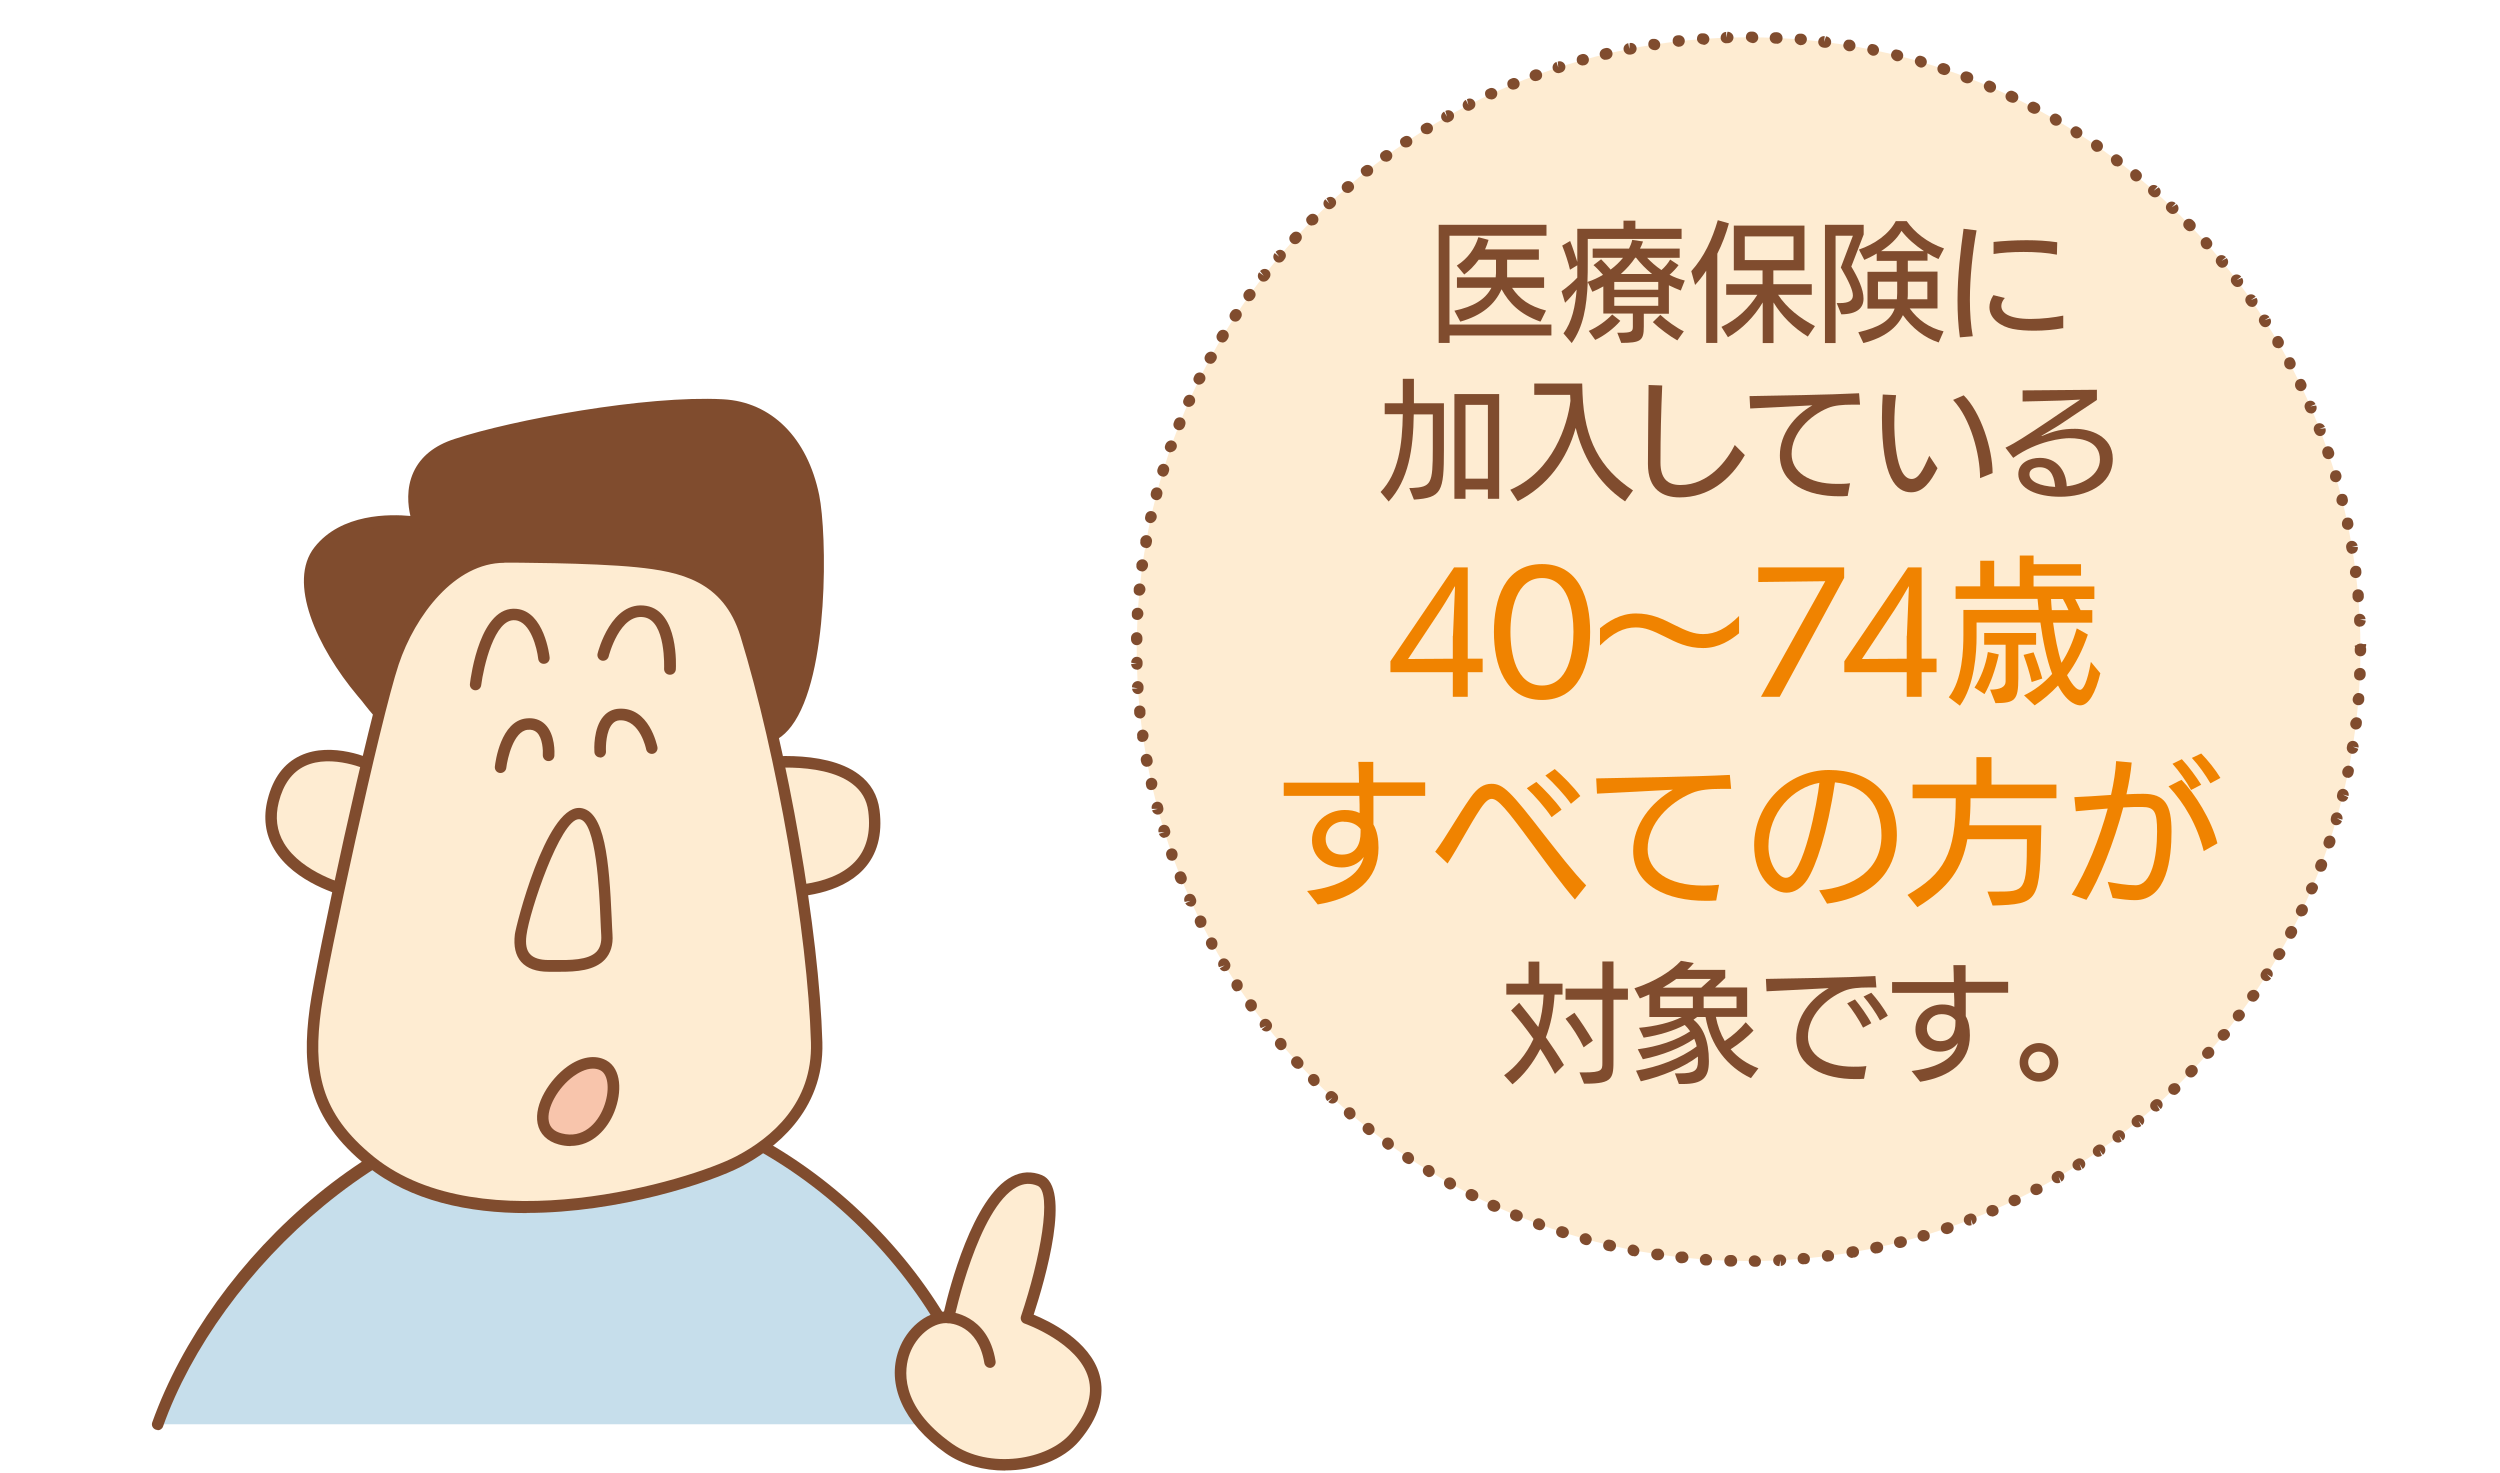 <?xml version="1.0" encoding="UTF-8"?>
<svg id="_レイヤー_1" data-name="レイヤー 1" xmlns="http://www.w3.org/2000/svg" viewBox="0 0 157.47 92.81">
  <rect x="0" y="0" width="157.47" height="92.81" fill="#333333" stroke="none"/>
  <rect x="-39.14" y="-232.41" width="595.28" height="841.89" fill="none"/>
  <rect x="-39.14" y="-232.41" width="595.28" height="841.89" fill="none"/>
  <g>
    <rect width="157.47" height="92.81" fill="#fff"/>
    <g>
      <path d="M148.68,40.89c0,21.29-17.26,38.54-38.54,38.54s-38.54-17.26-38.54-38.54S88.85,2.35,110.14,2.35s38.54,17.25,38.54,38.54" fill="#feecd2"/>
      <path d="M110.51,79.79c-.2,0-.36-.16-.36-.36s.16-.36.36-.36.41.16.41.36-.11.36-.31.36c0,0-.09,0-.1,0ZM109.06,79.78s0,0-.01,0h-.08c-.2,0-.36-.17-.36-.37,0-.2.16-.36.36-.36,0,0,0,0,0,0h.1c.2,0,.36.18.35.38,0,.2-.17.35-.36.35ZM112.05,79.75c-.19,0-.35-.15-.36-.34-.01-.2.14-.37.34-.39,0,0,.09,0,.1,0,.17-.01.37.14.38.34,0,.2-.14.37-.34.38l-.02-.36-.07.37s-.02,0-.02,0ZM107.52,79.71s-.02,0-.02,0c0,0-.09,0-.09,0-.2-.01-.35-.19-.34-.39.01-.2.19-.35.39-.34.2.01.4.19.38.39-.01.19-.13.34-.32.34ZM113.59,79.64c-.19,0-.35-.14-.36-.33-.02-.2.13-.38.33-.39.2-.02.42.12.44.32.02.2-.08.37-.28.39h-.1s-.02.01-.03.01ZM105.99,79.57s-.03,0-.04,0h-.09c-.2-.03-.34-.21-.33-.41.02-.2.19-.34.4-.33h.1c.2.03.34.21.32.41-.02.19-.18.32-.36.32ZM115.12,79.47c-.18,0-.34-.13-.36-.32-.03-.2.11-.38.31-.41.2-.03.42.11.45.31.03.2-.07.37-.27.4,0,0-.09.01-.09.01-.02,0-.03,0-.05,0ZM104.46,79.38s-.04,0-.05,0h-.09c-.2-.04-.34-.23-.31-.42.03-.2.21-.33.41-.31h.09c.2.04.33.23.31.42-.03.18-.18.31-.36.31ZM116.69,79.24c-.18,0-.35-.12-.38-.3-.03-.2.07-.38.27-.42l.09-.02c.2-.03.39.09.42.29.04.2-.1.39-.29.42,0,0-.05,0-.05,0-.02,0-.04,0-.06,0ZM102.94,79.12s-.04,0-.06,0c0,0-.05,0-.05,0-.2-.04-.35-.23-.31-.43.04-.2.21-.34.4-.29.2.04.37.23.34.43-.03.18-.15.31-.32.31ZM118.16,78.96c-.17,0-.32-.12-.35-.29-.04-.2.08-.39.28-.43l.09-.02c.19-.04.39.08.43.28.04.2-.08.39-.28.43l-.09.02s-.05,0-.08,0ZM101.43,78.81s-.06,0-.08,0l-.09-.02c-.2-.04-.32-.24-.27-.43.04-.2.24-.32.43-.27l.09.02c.19.05.32.24.27.44-.04.17-.19.28-.35.28ZM119.66,78.61c-.16,0-.31-.11-.35-.27-.05-.19.06-.39.26-.44l.09-.02c.19-.05.39.07.44.26.05.19-.07.39-.26.44l-.08.02s-.06.01-.09.01ZM99.93,78.43s-.06,0-.08-.01c0,0-.09-.02-.09-.03-.19-.06-.3-.26-.25-.45.06-.19.26-.3.45-.25.19.06.35.27.29.46-.04.16-.16.28-.31.28ZM121.14,78.2c-.16,0-.3-.1-.35-.26-.05-.19.06-.39.25-.45.19-.06.43.04.49.23s0,.38-.2.44l-.09.03s-.07.01-.1.01ZM98.46,77.99s-.07,0-.11-.02l-.08-.03c-.19-.06-.3-.26-.24-.45.06-.19.26-.3.45-.24l.09.03c.19.06.3.27.23.46-.05.15-.19.25-.35.25ZM122.61,77.73c-.15,0-.29-.09-.34-.24-.07-.19.04-.4.22-.46l.09-.03c.19-.06.4.04.46.23.06.19-.04.4-.23.46l-.08.03s-.08.02-.12.02ZM96.99,77.49s-.07,0-.11-.02l-.09-.03c-.19-.07-.28-.28-.21-.47.07-.19.28-.28.47-.21.19.07.33.29.26.48-.05.15-.17.25-.31.25ZM124.06,77.2c-.14,0-.28-.09-.34-.23-.07-.19.02-.4.2-.47,0,0,.09-.03.09-.04.19-.07.4.02.47.21.07.19-.02.4-.21.47l-.13-.34.05.37s-.09.03-.14.03ZM95.56,76.94s-.09,0-.14-.03l-.08-.03c-.19-.07-.28-.28-.2-.47.07-.19.28-.28.47-.2l.09.04c.18.08.27.29.19.47-.06.14-.19.22-.33.22ZM125.48,76.62c-.14,0-.28-.08-.33-.22-.08-.18,0-.4.19-.47.18-.08.43-.01.51.17.08.18.04.38-.14.46,0,0-.09.04-.09.04-.05.02-.09.03-.14.03ZM94.14,76.33c-.05,0-.1-.01-.15-.03l-.08-.03c-.18-.08-.27-.29-.19-.48.08-.18.29-.27.48-.19l.09.04c.18.08.26.3.18.48-.06.13-.19.21-.33.21ZM126.88,75.98c-.14,0-.26-.08-.33-.21-.09-.18-.01-.4.17-.48.18-.09.44-.03.52.15.09.18.05.38-.13.46,0,0-.08.04-.08.04-.05.02-.1.04-.16.04ZM92.75,75.66c-.06,0-.11-.01-.16-.04l-.08-.04c-.18-.09-.25-.31-.16-.49.09-.18.31-.25.49-.16l.08.04c.18.09.25.31.16.49-.06.13-.19.2-.32.2ZM128.25,75.28c-.13,0-.26-.07-.32-.19-.09-.18-.03-.4.15-.49.18-.09.44-.05.53.13.09.18.07.37-.11.47,0,0-.08.04-.08.04-.05.03-.11.04-.17.04ZM91.36,74.93s-.1-.01-.15-.04l-.08-.05c-.17-.1-.23-.32-.13-.5.1-.17.32-.23.5-.13.17.1.28.34.18.51-.07.12-.18.2-.3.2ZM129.59,74.53c-.12,0-.24-.06-.31-.18-.1-.17-.05-.39.12-.5,0,0,.08-.05.08-.05.17-.1.4-.04.5.13.1.17.04.4-.13.5l-.18-.31.11.36c-.06.04-.12.05-.19.05ZM90.03,74.15c-.05,0-.11-.01-.16-.05l-.08-.05c-.17-.11-.22-.33-.12-.5.1-.17.33-.22.5-.12.17.1.26.35.16.52-.07.12-.18.19-.3.19ZM130.9,73.73c-.12,0-.23-.06-.3-.16-.11-.17-.06-.39.11-.5,0,0,.08-.05.08-.05.17-.11.39-.06.5.11.11.17.06.39-.11.5l-.19-.31.12.35c-.06.04-.13.06-.2.06ZM88.73,73.32c-.06,0-.11-.02-.17-.05l-.08-.05c-.17-.11-.21-.34-.1-.5.11-.17.34-.21.5-.1.17.11.25.36.14.53-.07.11-.18.18-.3.18ZM132.18,72.87c-.11,0-.22-.05-.29-.15-.12-.16-.08-.39.08-.51,0,0,.08-.05.08-.06.17-.11.39-.07.5.09s.07.39-.09.5l-.21-.3.14.35c-.06.05-.14.07-.21.07ZM87.46,72.43c-.06,0-.12-.02-.18-.06,0,0-.08-.06-.08-.06-.16-.12-.19-.35-.08-.51s.35-.2.51-.08c.16.12.23.37.11.53-.08.1-.18.17-.29.17ZM133.42,71.97c-.11,0-.22-.05-.29-.14-.12-.16-.09-.39.06-.51,0,0,.07-.06.08-.06.16-.12.39-.09.51.07.12.16.09.39-.07.51l-.22-.29.15.34c-.07.05-.14.08-.22.08ZM86.23,71.5c-.06,0-.13-.02-.19-.07l-.08-.06c-.16-.13-.18-.35-.05-.51.13-.16.36-.18.51-.05.16.12.22.38.1.53-.08.1-.18.16-.29.16ZM134.63,71.01c-.1,0-.2-.04-.28-.13-.13-.15-.11-.38.04-.51,0,0,.07-.06.08-.06.15-.13.38-.1.51.05.13.16.1.38-.05.51l-.23-.28.17.33c-.07.06-.15.09-.23.09ZM85.04,70.52c-.07,0-.14-.02-.2-.08l-.07-.06c-.15-.13-.17-.36-.04-.51s.36-.17.51-.04c.15.13.2.39.07.54-.08.09-.18.14-.28.14ZM135.8,70.01c-.1,0-.2-.04-.27-.12-.14-.15-.12-.38.02-.51,0,0,.07-.06.07-.06.15-.13.38-.12.51.03.13.15.12.38-.03.51l-.24-.27.18.33c-.07.06-.16.1-.24.1ZM83.92,69.51c-.09,0-.18-.03-.25-.1l.25-.27-.31.21c-.15-.13-.16-.36-.02-.51.13-.15.36-.16.51-.02,0,0,.07.06.07.06.15.14.15.37.02.51-.07.08-.17.12-.27.12ZM136.93,68.96c-.1,0-.19-.04-.26-.11-.14-.15-.13-.37.01-.51.14-.14.41-.16.54-.02.14.14.17.34.03.48,0,0-.07.06-.07.07-.07.07-.16.1-.25.1ZM82.77,68.42c-.08,0-.15-.03-.21-.09l-.07-.07c-.14-.14-.14-.37,0-.51.14-.14.37-.14.51,0,.14.14.17.4.03.54-.08.08-.17.12-.27.12ZM138.01,67.87c-.09,0-.18-.03-.25-.1-.15-.14-.15-.37-.02-.51l.07-.07c.14-.14.37-.15.51-.01.15.14.15.37.01.51l-.06.06c-.07.08-.17.12-.27.12ZM81.75,67.32c-.1,0-.2-.04-.27-.12l-.06-.06c-.14-.15-.13-.38.02-.51.15-.14.38-.13.51.02l.06.07c.14.15.12.38-.02.51-.07.06-.16.1-.24.1ZM139.06,66.7c-.08,0-.16-.02-.22-.08-.15-.13-.19-.33-.06-.49,0,0,.06-.07.06-.07.13-.15.36-.17.51-.04.15.13.17.36.04.51,0,0-.02.02-.02.02-.08.09-.19.14-.31.14ZM80.68,66.15c-.08,0-.16-.03-.23-.11l-.06-.07c-.13-.15-.11-.38.04-.51.15-.13.38-.11.51.04.13.15.14.42-.01.55-.08.07-.17.1-.25.1ZM140.05,65.56c-.08,0-.16-.03-.23-.08-.16-.13-.18-.35-.05-.51.13-.16.38-.21.54-.09.16.13.21.32.08.47l-.06.07c-.07.09-.18.13-.28.13ZM79.76,64.97c-.11,0-.22-.05-.29-.14l.29-.22-.34.15c-.12-.16-.1-.39.06-.51.16-.12.39-.1.51.06,0,0,.06.07.06.07.12.16.09.39-.06.51-.07.05-.14.08-.22.08ZM141,64.34c-.08,0-.15-.02-.22-.07-.16-.12-.19-.35-.07-.51.12-.16.37-.23.53-.11.16.12.22.31.1.47l-.06.08c-.07.09-.18.14-.29.14ZM78.79,63.72c-.09,0-.18-.04-.24-.13l-.05-.07c-.12-.16-.08-.39.08-.51.16-.12.39-.08.51.08s.11.43-.06.54c-.07.05-.16.08-.24.08ZM141.9,63.09c-.07,0-.14-.02-.2-.06-.17-.11-.21-.34-.09-.5.11-.17.36-.24.53-.13.17.11.23.3.12.47l-.05.07c-.07.1-.18.16-.3.16ZM77.91,62.45c-.1,0-.19-.04-.25-.14,0,0-.03-.04-.03-.04-.11-.17-.08-.41.09-.52.17-.11.38-.08.49.08.11.17.09.43-.08.54-.07.05-.15.07-.23.07ZM142.75,61.8c-.07,0-.13-.02-.19-.06-.17-.11-.22-.33-.12-.5,0,0,.05-.08.05-.08.11-.17.33-.22.5-.11.17.11.22.33.11.5l-.31-.19.26.27c-.07.11-.19.17-.31.17ZM77.14,61.18c-.12,0-.24-.06-.31-.18l.31-.19-.36.11c-.1-.17-.05-.39.12-.5.17-.11.4-.05.5.12,0,0,.05.08.05.08.1.17.05.39-.12.5-.06.04-.12.05-.19.05ZM143.54,60.48c-.06,0-.12-.02-.18-.05-.17-.1-.23-.32-.13-.5.1-.17.34-.27.52-.17.17.1.26.28.16.46l-.05.08c-.07.12-.19.18-.31.18ZM76.32,59.82c-.11,0-.21-.05-.27-.16,0,0-.05-.08-.05-.08-.09-.18-.03-.4.15-.49.18-.1.4-.03.49.15.09.18.05.43-.12.53-.07.04-.14.06-.2.06ZM144.29,59.13c-.06,0-.11-.01-.16-.04-.18-.09-.25-.31-.16-.49l.04-.08c.09-.18.31-.25.49-.15.18.09.25.31.15.49l-.04.08c-.06.13-.19.2-.32.2ZM75.6,58.45c-.11,0-.21-.05-.27-.17,0,0-.04-.08-.04-.09-.09-.18-.01-.4.17-.49.18-.09.4-.01.49.17.09.18.04.44-.14.52-.06.03-.13.05-.19.05ZM144.97,57.73s-.1,0-.14-.03c-.18-.08-.27-.28-.19-.46l.04-.08c.08-.18.3-.26.48-.18.18.08.26.3.18.48,0,0-.02.04-.02.04-.06.14-.21.22-.35.22ZM74.99,57.1c-.14,0-.27-.08-.33-.21l.33-.15-.37.07c-.08-.18,0-.4.18-.48.18-.08.4,0,.48.18,0,0,.04.09.04.09.08.18,0,.4-.18.48-.05.02-.1.03-.15.03ZM145.61,56.34s-.1,0-.14-.03c-.18-.08-.27-.29-.19-.48.08-.18.31-.31.49-.23.18.08.29.25.21.43l-.04.09c-.06.14-.19.22-.33.22ZM74.39,55.69c-.14,0-.28-.09-.34-.23l-.03-.08c-.08-.19.01-.4.2-.47.19-.08.4.01.47.2l.04.09c.07.19-.02.4-.2.47-.04.02-.09.03-.14.03ZM146.19,54.91s-.09,0-.13-.02c-.19-.07-.28-.28-.21-.47l.03-.08c.07-.19.28-.28.47-.21.19.07.28.28.21.47l-.03.08c-.05.15-.19.23-.34.23ZM73.8,54.21c-.13,0-.25-.07-.3-.2l-.03-.09c-.07-.19.03-.4.22-.46.19-.07.4.03.46.22.07.19-.01.44-.2.51-.05.02-.1.03-.15.03ZM146.71,53.45s-.07,0-.11-.02c-.19-.06-.3-.27-.23-.46l.03-.09c.06-.19.27-.29.46-.23.19.06.29.27.23.46l-.03.08c-.05.15-.19.25-.35.25ZM73.35,52.78c-.16,0-.3-.1-.35-.26l.35-.11-.37.02c-.06-.19.04-.4.23-.46.19-.06.4.04.46.23,0,0,.03.09.03.09.06.19-.05.39-.24.45-.04.01-.07.02-.11.02ZM147.17,51.98s-.07,0-.1-.01c-.19-.05-.3-.25-.25-.45,0,0,.02-.09.02-.09.06-.19.26-.3.45-.25.19.06.3.26.25.45l-.35-.1.32.19c-.04.16-.19.26-.35.26ZM72.92,51.31c-.16,0-.31-.11-.35-.27l.35-.09h-.37c-.05-.19.06-.38.26-.44.19-.05.39.06.44.26,0,0,.02.09.02.09.05.19-.06.39-.26.44-.03,0-.06.01-.09.01ZM147.56,50.49s-.06,0-.08,0c-.19-.05-.32-.24-.27-.44,0,0,.02-.09.02-.09.05-.19.25-.32.44-.26.19.05.31.25.26.44l-.35-.09.33.17c-.04.17-.19.28-.35.28ZM72.52,49.77c-.15,0-.28-.08-.32-.24,0,0-.02-.09-.02-.1-.04-.2.08-.39.28-.43.19-.04.39.08.43.28.04.19-.07.43-.27.47-.04,0-.07.01-.1.01ZM147.9,48.99s-.05,0-.08,0c-.2-.04-.32-.24-.28-.43.04-.2.24-.36.43-.33.2.04.33.19.29.38l-.02.1c-.04.17-.19.29-.35.29ZM72.24,48.3c-.17,0-.32-.12-.36-.3l-.02-.08c-.04-.2.09-.39.29-.43.19-.04.39.09.43.29l.02.09c.04.2-.1.39-.29.42-.02,0-.04,0-.06,0ZM148.18,47.48s-.04,0-.05,0c-.2-.03-.33-.21-.31-.41,0,0,.02-.09.02-.1.03-.2.22-.33.42-.3.2.03.33.22.3.42l-.36-.06.34.14c-.03.18-.18.31-.36.31ZM71.97,46.74c-.17,0-.31-.09-.34-.27v-.1c-.04-.2.1-.38.3-.41.19-.03.38.11.41.31.03.2-.1.42-.3.45-.02,0-.05,0-.07,0ZM148.4,45.95s-.03,0-.05,0c-.2-.03-.34-.21-.31-.41.03-.2.22-.38.41-.36.2.02.34.16.32.36,0,0-.01.09-.01.09-.02.18-.18.32-.36.32ZM71.8,45.25c-.18,0-.34-.14-.36-.33v-.08c-.03-.2.11-.38.31-.4.2-.02.38.12.4.32v.1c.03.2-.12.38-.32.4-.01,0-.02,0-.04,0ZM148.55,44.42s-.02,0-.03,0c-.2-.02-.35-.19-.33-.39.02-.2.19-.4.39-.38.2.02.35.15.34.35,0,0,0,.09,0,.09-.02.19-.17.33-.36.33ZM71.67,43.72c-.19,0-.35-.15-.36-.34l.36-.02-.37-.07c-.01-.2.14-.37.34-.39.2-.01.37.14.39.34,0,0,0,.09,0,.09.01.2-.14.37-.34.39,0,0-.02,0-.02,0ZM148.64,42.86h-.01c-.2,0-.36-.15-.35-.35v-.09c.01-.2.19-.35.38-.35.2,0,.36.17.35.37,0,0,0,.05,0,.05,0,.2-.17.37-.36.37ZM71.61,42.18c-.2,0-.36-.16-.36-.36h.36s-.36-.08-.36-.08c0-.2.15-.37.35-.37.2,0,.37.15.37.35,0,0,0,.09,0,.1,0,.2-.16.37-.36.37,0,0,0,0,0,0ZM148.68,41.34c-.2,0-.36-.16-.36-.36v-.09s0-.08.02-.11c-.01-.03-.02-.07-.02-.11l.1-.03c.11-.11.3-.14.43-.07h.19s0,.04,0,.04c0,.05,0,.1-.03.14.02.04.03.09.03.14v.09c0,.2-.16.36-.36.36ZM71.6,40.64s0,0,0,0c-.2,0-.36-.17-.36-.37v-.09c0-.2.17-.36.36-.36,0,0,0,0,0,0,.2,0,.36.17.36.37v.09c0,.2-.17.36-.36.36ZM148.64,39.48c-.19,0-.35-.15-.36-.35v-.09c-.01-.2.14-.37.34-.38.21,0,.37.15.38.34l-.36.02.37.07c0,.2-.14.37-.34.38,0,0-.01,0-.02,0ZM71.65,39.05s-.01,0-.02,0c-.2-.01-.35-.14-.34-.33,0,0,0-.09,0-.1.01-.2.19-.35.39-.34.2.01.35.19.34.39-.01.19-.18.38-.37.38ZM148.54,37.94c-.18,0-.34-.14-.36-.33v-.1c-.02-.2.12-.37.32-.39.21-.02.37.13.39.33v.08c.03.2-.12.38-.32.4-.01,0-.02,0-.04,0ZM71.77,37.52s-.02,0-.03,0c-.2-.02-.35-.15-.33-.35v-.09c.03-.2.2-.34.41-.33.2.02.34.2.33.4-.02.19-.18.37-.37.37ZM148.38,36.41c-.18,0-.34-.14-.36-.32-.02-.2.11-.42.31-.45.2-.02.37.07.4.27,0,0,.01.09.01.1.02.2-.12.38-.32.4-.01,0-.03,0-.04,0ZM71.94,35.99s-.03,0-.04,0c-.2-.03-.34-.17-.32-.36v-.09c.04-.2.23-.33.42-.31.2.03.34.21.31.41-.02.19-.19.36-.37.36ZM148.16,34.89c-.17,0-.32-.12-.36-.3,0,0-.02-.09-.02-.1-.03-.2.1-.38.3-.42.2-.03.38.1.42.3l-.36.06.37.02c.04.2-.1.39-.29.42-.02,0-.04,0-.06,0ZM72.18,34.51s-.04,0-.06,0c-.2-.04-.33-.22-.29-.42v-.08c.05-.2.23-.33.43-.3.2.03.33.22.3.42l-.02.1c-.03.18-.18.3-.36.3ZM147.87,33.37c-.17,0-.32-.12-.35-.29-.04-.2.07-.43.27-.47.2-.04.38.04.42.24l.02.09c.04.2-.09.39-.28.43-.02,0-.05,0-.07,0ZM72.48,32.95s-.04,0-.06,0c-.19-.04-.33-.19-.29-.39,0,0,.02-.09.02-.09.04-.2.24-.32.43-.27.2.04.32.24.27.43-.04.17-.21.32-.38.32ZM147.53,31.87c-.16,0-.31-.11-.35-.27-.05-.19.06-.44.25-.48.2-.05.38.03.43.22l.02.09c.05.19-.07.39-.26.44-.03,0-.06.01-.09.01ZM72.84,31.5s-.06,0-.09-.01c-.19-.05-.31-.25-.26-.44l.02-.08c.05-.19.25-.31.44-.26.19.05.31.25.26.44l-.02.09c-.04.16-.19.27-.35.27ZM147.11,30.37c-.15,0-.29-.09-.33-.24-.06-.19.04-.44.23-.49.19-.06.38,0,.44.2,0,0,.02.05.02.05.06.19-.05.41-.24.47-.04.01-.08.02-.11.02ZM73.26,30.02s-.07,0-.11-.02c-.19-.06-.3-.26-.24-.45l.03-.08c.06-.19.26-.3.45-.24.19.06.3.26.24.45l-.03.09c-.05.16-.19.26-.35.26ZM146.66,28.92c-.15,0-.29-.09-.34-.24l-.03-.09c-.06-.19.04-.4.23-.46.19-.07.4.04.46.23l.03.08c.07.19-.04.4-.22.46-.04.01-.08.02-.12.02ZM73.73,28.5s-.06,0-.1-.02c-.19-.06-.31-.23-.24-.42,0,0,.02-.05.02-.06.07-.19.28-.31.47-.24.19.07.29.25.23.44-.05.16-.22.28-.38.28ZM146.14,27.47c-.14,0-.28-.09-.34-.23,0,0-.03-.09-.04-.09-.07-.19.02-.4.21-.47.18-.07.4.02.47.21l-.34.13.37-.05c.07.19-.02.4-.2.47-.04.02-.09.03-.14.03ZM74.27,27.1s-.09,0-.13-.03c-.19-.07-.28-.28-.2-.47l.03-.08c.07-.19.28-.28.47-.21.19.07.28.28.21.47l-.03.09c-.06.14-.19.23-.34.23ZM145.56,26.04c-.14,0-.27-.08-.33-.21,0,0-.04-.09-.04-.09-.08-.18,0-.4.19-.47.18-.08.4,0,.47.19l-.33.14.37-.06c.08.18,0,.4-.18.48-.05.02-.1.03-.15.03ZM74.87,25.63s-.08,0-.12-.02c-.18-.08-.28-.25-.2-.44l.04-.09c.08-.18.3-.27.48-.18.18.08.26.3.18.48-.06.14-.22.25-.37.25ZM144.93,24.64c-.14,0-.27-.08-.33-.21-.09-.18-.03-.44.15-.52.18-.09.38-.05.46.13,0,0,.04.08.04.08.09.18,0,.4-.17.48-.05.02-.1.04-.15.04ZM75.52,24.23s-.09,0-.13-.03c-.18-.09-.27-.27-.19-.45l.04-.09c.09-.18.31-.25.49-.16.18.09.25.31.16.49-.07.14-.22.24-.37.24ZM144.24,23.27c-.13,0-.26-.07-.32-.19-.09-.18-.05-.44.13-.53.17-.09.37-.07.47.11,0,0,.04.08.04.08.09.18.03.4-.15.49-.05.03-.11.04-.17.04ZM76.23,22.91c-.06,0-.12-.01-.17-.04-.18-.1-.24-.32-.14-.49,0,0,.01-.02.01-.02.1-.18.33-.27.51-.17.18.09.26.28.17.46,0,0-.04.08-.05.08-.07.12-.19.19-.32.19ZM143.49,21.93c-.13,0-.25-.07-.31-.18-.1-.17-.06-.43.11-.53.17-.1.37-.08.47.09,0,0,.05.08.05.08.1.17.04.4-.13.5-.06.03-.12.05-.18.05ZM76.99,21.57c-.06,0-.13-.02-.19-.05-.17-.1-.23-.33-.12-.5l.04-.07c.1-.17.32-.23.5-.13.17.1.23.32.13.5l-.05.08c-.07.11-.19.18-.31.18ZM142.69,20.61c-.12,0-.23-.06-.3-.16,0,0-.05-.08-.05-.08-.11-.17-.06-.39.11-.5.17-.11.39-.06.5.11l-.31.19.35-.12c.11.17.06.39-.11.5-.06.04-.13.06-.2.06ZM77.81,20.26c-.07,0-.14-.02-.2-.06-.17-.11-.21-.33-.11-.5l.05-.07c.11-.17.33-.22.5-.11.17.11.22.33.11.5l-.05.08c-.07.11-.19.16-.3.16ZM141.84,19.33c-.11,0-.22-.05-.29-.15,0,0-.05-.08-.06-.08-.11-.17-.07-.39.09-.5.17-.11.39-.07.5.09l-.3.21.35-.14c.12.16.08.39-.08.51-.06.05-.14.07-.21.07ZM78.68,18.98c-.07,0-.15-.02-.21-.07-.16-.12-.2-.34-.09-.51,0,0,.03-.04.03-.04.12-.16.35-.22.52-.1.16.12.21.32.1.49l-.05.07c-.07.1-.18.15-.3.15ZM140.94,18.08c-.11,0-.22-.05-.29-.14,0,0-.06-.07-.06-.07-.12-.16-.09-.39.07-.51.16-.12.39-.09.51.07l-.29.22.34-.15c.12.16.09.39-.07.51-.07.05-.14.07-.22.07ZM79.59,17.74c-.08,0-.16-.02-.22-.08-.16-.12-.19-.35-.06-.51l.29.22-.23-.29c.12-.16.35-.19.51-.07.16.12.19.35.07.51,0,0-.06.07-.06.08-.07.09-.18.14-.29.14ZM139.99,16.87c-.1,0-.2-.04-.28-.13,0,0-.06-.07-.06-.08-.13-.16-.1-.38.05-.51.15-.13.38-.1.51.05l-.28.23.33-.17c.13.15.11.38-.04.51-.07.06-.15.09-.23.09ZM80.56,16.54c-.08,0-.17-.03-.23-.09-.15-.13-.17-.36-.04-.51l.28.23-.22-.3c.13-.16.36-.18.51-.05.16.13.18.35.05.51,0,0-.06.07-.06.08-.07.08-.17.13-.28.13ZM138.99,15.7c-.1,0-.2-.04-.27-.12-.13-.15-.15-.41,0-.54.15-.13.35-.15.48,0,0,0,.06.07.06.07.13.15.12.38-.04.51-.07.06-.15.09-.24.09ZM81.57,15.38c-.09,0-.17-.03-.24-.1-.15-.13-.16-.36-.02-.51l.06-.06c.13-.15.36-.16.51-.03.15.13.16.36.03.51l-.06.07c-.07.08-.17.12-.27.12ZM137.95,14.57c-.09,0-.19-.04-.26-.11l-.07-.07c-.14-.14-.13-.37.01-.51.15-.14.38-.13.51.01l.06.06c.14.14.14.37,0,.51-.07.07-.16.1-.25.1ZM82.64,14.21c-.09,0-.17-.03-.24-.09-.14-.14-.18-.34-.04-.48,0,0,.07-.07.07-.07.14-.14.37-.14.51,0s.14.37,0,.51c-.08.08-.19.12-.31.12ZM136.86,13.48c-.09,0-.18-.03-.25-.1l-.07-.06c-.15-.14-.15-.37-.01-.51.14-.15.37-.15.51-.01l-.25.26.32-.2c.14.14.15.37.01.51-.07.07-.17.11-.26.11ZM83.73,13.18c-.1,0-.19-.04-.27-.12-.14-.15-.13-.38.02-.51l.25.27-.18-.32c.15-.14.37-.13.51.01.14.15.13.37-.01.51,0,0-.07.06-.07.06-.07.06-.16.1-.25.1ZM135.73,12.43c-.08,0-.17-.03-.24-.09,0,0-.07-.06-.07-.06-.15-.13-.16-.36-.03-.51.13-.15.36-.16.51-.03l-.24.27.31-.21c.15.13.17.36.04.51-.07.08-.17.12-.27.12ZM84.87,12.15c-.1,0-.2-.04-.27-.12-.13-.15-.12-.38.04-.51,0,0,.02-.02.02-.02.15-.13.4-.13.53.02.13.15.14.36,0,.49,0,0-.07.06-.07.06-.07.06-.15.09-.24.09ZM134.56,11.43c-.08,0-.16-.03-.23-.08-.16-.13-.21-.38-.09-.54.13-.16.32-.21.47-.08l.07.06c.16.13.18.35.05.51-.07.09-.18.13-.28.13ZM86.08,11.12c-.1,0-.21-.04-.27-.12-.13-.16-.14-.36.02-.48l.08-.06c.16-.12.39-.09.51.06.12.16.09.39-.06.51-.07.06-.17.09-.27.09ZM133.35,10.48c-.08,0-.15-.02-.22-.07-.16-.12-.23-.37-.11-.53.12-.16.31-.22.47-.1l.08.06c.16.12.19.35.07.51-.07.09-.18.14-.29.14ZM87.3,10.18c-.11,0-.22-.04-.29-.13-.12-.16-.12-.36.04-.48,0,0,.07-.05.07-.05.16-.12.39-.08.51.08.12.16.08.39-.08.51-.07.05-.17.08-.26.08ZM132.1,9.57c-.07,0-.15-.02-.21-.07-.17-.11-.24-.36-.13-.53.11-.17.3-.23.47-.12l.08.05c.16.12.2.34.09.51-.07.1-.18.15-.3.15ZM88.56,9.29c-.12,0-.23-.05-.3-.14-.11-.17-.11-.36.06-.48,0,0,.08-.05.08-.05.17-.11.39-.07.5.1.11.17.07.39-.1.5-.07.05-.15.07-.24.07ZM130.81,8.72c-.07,0-.13-.02-.2-.06-.17-.11-.26-.36-.15-.52.11-.17.29-.24.46-.14l.08.05c.17.11.22.33.11.5-.07.11-.19.17-.31.17ZM89.86,8.45c-.12,0-.25-.05-.31-.15-.1-.17-.09-.37.08-.47,0,0,.08-.05.08-.05.17-.1.39-.05.5.12.1.17.05.39-.12.5-.07.04-.14.06-.22.06ZM129.5,7.92c-.06,0-.12-.02-.18-.05-.17-.1-.27-.34-.17-.52.1-.17.28-.25.46-.16l.08.05c.17.1.23.32.13.5-.07.12-.19.18-.31.18ZM91.14,7.71c-.13,0-.25-.07-.32-.19-.1-.18-.03-.4.14-.49l.18.32-.1-.36c.17-.1.4-.04.5.13.1.17.04.4-.13.5,0,0-.08.05-.09.05-.06.03-.12.05-.18.05ZM128.15,7.17c-.06,0-.11-.01-.17-.04l-.08-.04c-.18-.09-.25-.31-.15-.49.09-.18.31-.25.49-.15l.08.04c.18.09.25.31.15.49-.06.12-.19.19-.32.19ZM92.49,6.98c-.13,0-.26-.07-.32-.2-.09-.18-.02-.4.16-.49l.16.32-.09-.36c.18-.1.4-.03.49.15.09.18.03.4-.15.49,0,0-.08.04-.09.05-.05.03-.11.04-.16.04ZM126.77,6.47c-.05,0-.1-.01-.15-.03l-.09-.04c-.18-.09-.26-.3-.17-.48.09-.18.31-.26.48-.17l.08.04c.18.08.26.3.18.48-.06.13-.19.21-.33.21ZM93.93,6.26c-.14,0-.29-.07-.35-.19-.08-.18-.05-.38.14-.46l.08-.04c.18-.08.4,0,.48.18.08.18,0,.4-.18.48-.05.02-.12.04-.18.04ZM125.36,5.83s-.1,0-.15-.03c-.18-.08-.31-.31-.23-.49s.25-.29.44-.21l.09.04c.18.08.27.29.19.48-.06.14-.19.22-.33.22ZM95.34,5.65c-.15,0-.3-.07-.36-.21-.08-.18-.03-.38.15-.46,0,0,.08-.04.09-.04.18-.08.4.01.47.2.08.19-.01.4-.2.47-.05.02-.1.03-.16.03ZM123.93,5.25s-.09,0-.13-.02l-.08-.03c-.19-.07-.28-.28-.21-.47.07-.19.28-.28.47-.21l.08.03c.19.07.28.28.21.47-.05.15-.19.23-.34.23ZM96.71,5.11c-.15,0-.28-.09-.34-.23-.07-.19.02-.4.21-.47,0,0,.04-.02.04-.02.19-.07.42.02.49.21.07.19,0,.39-.19.46l-.08.03s-.09.02-.13.02ZM122.48,4.73s-.07,0-.11-.02l-.09-.03c-.19-.06-.29-.27-.23-.46.06-.19.27-.29.46-.23l.08.03c.19.06.3.27.23.46-.05.15-.19.25-.35.25ZM98.16,4.61c-.15,0-.3-.1-.35-.25-.06-.19.04-.4.23-.46l.11.35-.03-.37c.19-.07.4.04.46.22.07.19-.04.4-.22.46,0,0-.09.03-.09.03-.04.01-.07.02-.11.02ZM121.01,4.26s-.07,0-.1-.02c-.19-.06-.34-.27-.29-.46.06-.19.21-.31.4-.26,0,0,.09.03.09.03.19.06.3.26.24.45-.05.16-.19.26-.35.26ZM99.71,4.13c-.17,0-.34-.1-.38-.25-.05-.19.02-.38.21-.44l.09-.03c.19-.05.39.06.44.26.05.19-.06.39-.26.44-.04,0-.07.01-.11.01ZM119.52,3.86s-.06,0-.09-.01c-.19-.05-.36-.26-.31-.45.05-.19.2-.33.4-.27l.09.02c.19.05.31.25.26.44-.04.16-.19.27-.35.27ZM101.12,3.77c-.16,0-.31-.11-.35-.28-.05-.2.08-.39.27-.44l.08-.02c.19-.05.39.07.44.27.05.19-.07.39-.27.44l-.09.02s-.06,0-.08,0ZM118.02,3.51s-.05,0-.07,0c-.2-.04-.37-.24-.33-.44.04-.2.18-.34.38-.29,0,0,.05.01.05.01.2.04.34.24.3.43-.04.17-.17.29-.34.29ZM102.63,3.44c-.17,0-.32-.12-.36-.29-.04-.2.09-.39.29-.43l.07.36.02-.37c.2-.04.39.09.43.28.04.2-.09.39-.28.43,0,0-.09.02-.09.02-.02,0-.05,0-.07,0ZM116.51,3.23s-.04,0-.06,0c-.2-.03-.38-.23-.34-.42s.17-.34.37-.31h.09c.2.05.33.23.3.43-.03.18-.18.3-.36.3ZM104.23,3.16c-.18,0-.37-.12-.4-.3-.03-.2.06-.38.25-.41,0,0,.05,0,.05,0,.2-.03.4.1.44.3.03.2-.08.38-.28.41-.02,0-.04,0-.06,0ZM114.98,3.01s-.03,0-.04,0c0,0-.09-.01-.1-.01-.2-.03-.34-.21-.31-.41.03-.2.21-.34.41-.31l-.05.36.13-.35c.2.02.34.2.32.4-.02.19-.18.32-.36.32ZM105.76,2.95c-.19,0-.38-.13-.4-.32-.02-.2.08-.37.27-.4,0,0,.09-.01.09-.01.19-.02.38.12.4.32.02.2-.12.38-.32.4-.01,0-.03,0-.04,0ZM113.45,2.85s-.02,0-.03,0c-.2-.02-.39-.19-.38-.39.02-.2.14-.35.35-.34,0,0,.09,0,.09,0,.2.02.35.19.33.39-.02.19-.17.33-.36.33ZM107.3,2.81c-.19,0-.39-.14-.41-.33-.01-.2.09-.37.29-.38,0,0,.09,0,.1,0,.2-.01.37.14.39.34.01.2-.14.37-.34.39,0,0-.02,0-.02,0ZM111.92,2.75s0,0-.01,0h-.1c-.2-.01-.35-.18-.34-.38s.17-.35.38-.34h.08c.2.01.36.18.35.38,0,.2-.17.35-.36.35ZM108.74,2.73c-.19,0-.36-.15-.36-.35,0-.2.15-.37.35-.37v.36s.08-.37.08-.37c.17-.01.37.14.38.34,0,.2-.14.37-.34.38,0,0-.09,0-.1,0,0,0,0,0-.01,0ZM110.38,2.71c-.19-.02-.41-.16-.41-.36s.12-.36.32-.36h.1c.2,0,.36.17.36.37,0,.2-.16.36-.36.36Z" fill="#804c2e"/>
      <path d="M62.09,89.71c-3.17-11.57-14.77-20.71-25.17-20.71-12.66,0-23.59,11.21-26.99,20.71" fill="#c6deeb"/>
      <path d="M9.93,90.07s-.08,0-.12-.02c-.19-.07-.29-.27-.22-.46,3.68-10.3,14.9-20.95,27.33-20.95,10.72,0,22.41,9.61,25.52,20.98.05.19-.06.39-.25.45-.2.05-.39-.06-.45-.25-3.03-11.08-14.4-20.44-24.83-20.44-11.94,0-23.13,10.62-26.64,20.47-.05.15-.19.24-.34.24Z" fill="#804c2e"/>
      <path d="M26.37,32.92s-1.49-3.67,2.38-4.94c3.67-1.2,11.99-2.74,16.78-2.48,3.16.17,5.09,2.66,5.72,5.76.61,3.01.56,14.95-3.27,15.24-3.83.29-19.88.13-21.94-.45-2.06-.59-2.21-1.24-3.23-2.45-2.62-3.12-4.25-6.96-2.71-8.92,2-2.54,6.27-1.76,6.27-1.76" fill="#804c2e"/>
      <path d="M41.28,47.01c-6.11,0-13.91-.21-15.33-.61-1.8-.52-2.25-1.1-2.94-1.97-.14-.18-.29-.38-.48-.59-2.59-3.09-4.44-7.19-2.72-9.37,1.68-2.14,4.76-2.09,6.04-1.97-.15-.64-.28-1.73.2-2.77.45-.97,1.31-1.67,2.58-2.08,3.64-1.2,12.05-2.76,16.91-2.5,3.05.16,5.32,2.42,6.06,6.04.49,2.4.65,11.38-1.75,14.55-.52.69-1.14,1.07-1.84,1.13-1.27.1-3.81.15-6.74.15ZM24.88,33.17c-1.35,0-3.35.28-4.49,1.73-1.46,1.85.38,5.68,2.71,8.46.19.22.35.43.49.61.64.82.99,1.27,2.56,1.72,1.99.56,18.05.73,21.81.44.49-.04.92-.31,1.32-.84,2.12-2.8,2.16-11.28,1.62-13.97-.67-3.28-2.68-5.32-5.39-5.47-4.79-.26-13.06,1.28-16.65,2.46-1.06.35-1.79.92-2.15,1.7-.6,1.29-.02,2.75-.01,2.76.05.12.03.26-.05.37-.08.1-.21.16-.35.13-.02,0-.6-.11-1.43-.11Z" fill="#804c2e"/>
      <path d="M23.4,48.21s-5.01-2.36-6.19,2.23c-1.08,4.24,4.57,5.65,4.57,5.65" fill="#feecd2"/>
      <path d="M21.78,56.45s-.06,0-.09-.01c-.13-.03-3.15-.81-4.42-2.95-.56-.94-.7-2-.41-3.14.34-1.35,1.03-2.27,2.05-2.75,2.01-.95,4.54.23,4.64.28.18.09.26.3.17.48-.09.18-.3.26-.48.17-.02-.01-2.33-1.08-4.03-.28-.81.38-1.37,1.15-1.65,2.27-.24.95-.13,1.82.33,2.59,1.12,1.88,3.95,2.61,3.98,2.61.19.05.31.25.26.44-.04.16-.19.27-.35.27Z" fill="#804c2e"/>
      <path d="M47.48,48.11s7.05-1.08,7.57,2.95c.72,5.61-6.29,5.08-6.29,5.08" fill="#feecd2"/>
      <path d="M49.24,56.52c-.3,0-.48-.01-.52-.02-.2-.01-.35-.19-.33-.39.01-.2.19-.35.39-.33.04,0,3.43.23,5.07-1.5.73-.77,1.01-1.84.84-3.17-.09-.73-.43-1.31-1.02-1.75-1.99-1.5-6.09-.89-6.14-.89-.19.03-.38-.1-.41-.3-.03-.2.11-.38.3-.41.18-.03,4.45-.66,6.68,1.02.75.56,1.18,1.31,1.3,2.24.2,1.56-.15,2.83-1.03,3.76-1.48,1.56-4.03,1.74-5.13,1.74Z" fill="#804c2e"/>
      <path d="M31.92,35.09c-3.23-.1-5.97,3.13-7.15,6.66-1.18,3.52-4.5,18.86-4.89,21.77-.49,3.62-.24,6.66,3.49,9.65,7.04,5.65,20.49,1.4,23.19-.02,2.35-1.23,5.01-3.57,4.89-7.49-.2-6.8-2.11-18.04-4.46-25.68-1.12-3.64-3.91-4.31-6.85-4.6-2.94-.29-8.22-.29-8.22-.29" fill="#feecd2"/>
      <path d="M33.18,76.41c-3.65,0-7.31-.75-10.05-2.95-3.73-3-4.15-6.04-3.62-9.98.41-3.05,3.73-18.3,4.91-21.84,1.15-3.46,3.86-6.91,7.34-6.91.05,0,.1,0,.16,0,.2,0,5.37,0,8.25.29,2.83.28,5.95.91,7.16,4.85,2.3,7.49,4.27,18.81,4.47,25.78.13,4.41-3.13,6.79-5.09,7.82-1.93,1.01-7.72,2.93-13.54,2.93ZM31.77,35.45c-3.11,0-5.62,3.3-6.66,6.41-1.15,3.45-4.49,18.83-4.88,21.71-.51,3.78-.13,6.52,3.35,9.32,6.73,5.4,19.87,1.48,22.8-.06,2.21-1.16,4.81-3.34,4.7-7.16-.2-6.91-2.15-18.15-4.44-25.59-1.08-3.51-3.83-4.07-6.54-4.35-2.88-.29-8.13-.29-8.18-.29,0,0,0,0-.01,0-.05,0-.09,0-.14,0Z" fill="#804c2e"/>
      <path d="M36.52,51.24c-1.61-.14-3.57,6.46-3.72,7.64-.15,1.17.3,1.95,1.76,1.96,1.47,0,3.82.2,3.67-1.96-.13-1.9-.1-7.49-1.71-7.64" fill="#feecd2"/>
      <path d="M35.3,61.21c-.14,0-.27,0-.4,0h-.34c-.78,0-1.36-.21-1.73-.62-.36-.41-.49-.99-.4-1.74.06-.51,1.93-7.96,4.03-7.96.03,0,.05,0,.08,0,0,0,0,0,0,0,1.57.15,1.83,3.37,1.99,6.95.02.4.03.75.05,1.02.05.66-.12,1.19-.48,1.58-.66.7-1.8.77-2.81.77ZM36.46,51.6c-1.15,0-3.11,5.79-3.3,7.32-.07.54,0,.93.22,1.17.22.25.62.38,1.18.38h.35c.96.01,2.15.02,2.67-.53.22-.24.32-.58.29-1.04-.02-.28-.03-.63-.05-1.04-.07-1.69-.26-6.16-1.33-6.26,0,0-.02,0-.03,0Z" fill="#804c2e"/>
      <path d="M29.96,43.48s-.03,0-.05,0c-.2-.03-.34-.21-.31-.41.06-.51.66-4.95,2.94-4.72,1.74.17,2.07,2.94,2.08,3.06.02.2-.12.38-.32.4-.21.03-.38-.12-.4-.32-.07-.64-.48-2.33-1.44-2.42-1.32-.15-2.01,2.99-2.15,4.09-.02.18-.18.32-.36.32Z" fill="#804c2e"/>
      <path d="M42.19,42.5s-.01,0-.02,0c-.2-.01-.35-.18-.34-.38,0-.03.13-3.01-1.26-3.24-1.53-.26-2.23,2.44-2.23,2.47-.05.19-.25.31-.44.26-.19-.05-.31-.25-.26-.44.03-.14.88-3.37,3.06-3.01,2.06.34,1.88,3.85,1.87,4-.01.19-.17.34-.36.34Z" fill="#804c2e"/>
      <path d="M31.53,48.69s-.03,0-.04,0c-.2-.02-.34-.2-.32-.4.03-.29.37-2.88,1.99-3.04.47-.05.87.08,1.17.37.66.64.6,1.84.59,1.98-.01.2-.18.35-.39.34-.2-.01-.35-.19-.34-.39.02-.27-.01-1.06-.37-1.41-.15-.14-.34-.2-.59-.17-.88.09-1.27,1.81-1.34,2.4-.02.18-.18.32-.36.32Z" fill="#804c2e"/>
      <path d="M37.8,47.71c-.19,0-.35-.15-.36-.34-.01-.15-.08-1.51.58-2.26.25-.29.59-.45.97-.47,1.9-.11,2.39,2.3,2.42,2.41.04.2-.09.39-.28.43-.19.04-.39-.09-.43-.28,0-.02-.38-1.87-1.66-1.83-.19.01-.34.08-.47.23-.39.44-.42,1.4-.4,1.73.01.2-.14.37-.34.39,0,0-.02,0-.02,0Z" fill="#804c2e"/>
      <path d="M38.02,67.12c1.5.82.18,5.4-2.73,4.62-2.91-.77.65-5.76,2.73-4.62" fill="#f8c5ac"/>
      <path d="M35.94,72.19c-.24,0-.48-.03-.74-.1-.74-.2-1.21-.67-1.34-1.33-.23-1.22.77-2.77,1.86-3.57.87-.63,1.77-.78,2.47-.4.97.53.99,2.02.51,3.23-.42,1.07-1.37,2.16-2.76,2.16ZM37.34,67.31c-.46,0-.92.27-1.2.47-1.01.73-1.73,2.04-1.57,2.85.07.39.34.64.81.76,1.33.35,2.24-.61,2.64-1.63.4-1.01.32-2.05-.18-2.33h0c-.16-.09-.33-.12-.5-.12Z" fill="#804c2e"/>
      <path d="M59.76,82.99c-2.36-.22-5.44,4.38.02,8.25,2.45,1.73,6.36,1.17,7.95-.72,4.19-4.99-3.06-7.48-3.06-7.48,0,0,2.66-7.91.84-8.67-3.6-1.49-5.74,8.62-5.74,8.62" fill="#feecd2"/>
      <path d="M63.32,92.63c-1.35,0-2.71-.36-3.76-1.1-2.65-1.88-3.75-4.32-2.94-6.52.5-1.35,1.68-2.33,2.84-2.4.32-1.39,1.8-7.19,4.26-8.49.62-.33,1.26-.36,1.91-.1,1.88.78.21,6.55-.52,8.79.94.38,3.55,1.62,4.15,3.8.36,1.31-.06,2.7-1.26,4.13-1.03,1.23-2.85,1.88-4.68,1.88ZM59.59,83.34c-.89,0-1.88.82-2.29,1.93-.33.9-.74,3.25,2.68,5.67,2.33,1.65,6.05,1.02,7.46-.66,1.04-1.24,1.41-2.4,1.12-3.47-.62-2.24-3.99-3.43-4.02-3.44-.19-.06-.29-.27-.23-.46,1.23-3.65,1.98-7.83,1.04-8.22-.44-.18-.86-.16-1.29.07-2.45,1.29-3.94,8.22-3.96,8.29-.04.18-.21.31-.39.29-.04,0-.09,0-.13,0Z" fill="#804c2e"/>
      <path d="M62.36,86.16c-.17,0-.33-.13-.36-.31-.39-2.41-2.18-2.5-2.26-2.5-.2,0-.36-.17-.35-.37s.13-.36.37-.35c.02,0,2.47.1,2.95,3.11.03.2-.1.38-.3.42-.02,0-.04,0-.06,0Z" fill="#804c2e"/>
      <g>
        <path d="M91.31,21.12v.48h-.69v-7.44h6.79v.69h-6.11v5.59h6.42v.69h-6.42ZM97,20.25c-1.29-.47-1.95-1.17-2.42-2.03-.42.96-1.25,1.66-2.6,2.04l-.37-.69c1.19-.25,1.95-.7,2.33-1.44h-2.17v-.66h2.44c0-.1.02-.2.02-.25v-.86h-1.09c-.27.38-.6.7-.91.93l-.47-.56c.73-.47,1.14-1.09,1.36-1.79l.64.17c-.06.2-.13.41-.22.6h3.39v.65h-2v.86s0,.15,0,.25h2.33v.66h-2.02c.5.73,1.09,1.15,2.14,1.43l-.34.69Z" fill="#804c2e"/>
        <path d="M103.54,19.75v.82c0,.9-.2,1.02-1.42,1.03l-.25-.64h.16c.73,0,.82-.07.82-.38v-.83h-1.86v-1.71c-.21.12-.44.24-.69.34l-.29-.62c-.07,1.59-.28,2.82-1.01,3.85l-.52-.61c.54-.72.75-1.71.83-2.76-.22.3-.49.61-.73.83l-.22-.73c.29-.2.69-.53.99-.85,0-.26,0-.52,0-.78l-.46.28c-.09-.42-.31-1.07-.49-1.52l.5-.29c.15.37.33.94.45,1.32v-2.09h2.91v-.51h.75v.51h2.91v.64h-5.91v1.4c0,.47,0,.91-.02,1.31.34-.11.68-.27.98-.45-.19-.21-.43-.47-.6-.61l.48-.37c.17.17.43.44.6.65.3-.22.56-.47.78-.74h-1.91v-.58h2.29c.09-.18.16-.36.2-.55l.68.1c-.05.15-.11.3-.19.45h2.5v.58h-2.05c.24.25.53.52.9.77.22-.19.42-.43.55-.66l.53.35c-.13.18-.35.42-.57.61.29.15.6.27.96.36l-.25.63c-.26-.1-.51-.21-.75-.33v1.79h-1.6ZM100.08,20.84c.58-.25,1.13-.67,1.47-1.03l.51.4c-.38.46-1.04.96-1.58,1.2l-.41-.57ZM104.45,17.76h-2.77v.49h2.77v-.49ZM104.45,18.72h-2.77v.54h2.77v-.54ZM104.06,17.26c-.38-.31-.72-.66-1.01-1.03h-.05c-.24.36-.55.71-.91,1.03h1.98ZM105.65,21.44c-.44-.24-1.15-.77-1.54-1.15l.47-.46c.38.36,1.05.84,1.48,1.04l-.4.56Z" fill="#804c2e"/>
        <path d="M107.47,21.61v-4.56c-.23.36-.5.69-.7.9l-.24-.87c.82-.91,1.32-2.01,1.67-3.21l.7.2c-.18.66-.43,1.32-.73,1.91v5.62h-.69ZM113.87,21.2c-.94-.58-1.65-1.31-2.16-2.15v2.56h-.68v-2.56c-.52.88-1.29,1.68-2.19,2.19l-.41-.65c1.01-.47,1.76-1.22,2.26-2.02h-1.96v-.67h2.29v-.87h-1.81v-2.82h4.45v2.82h-1.96v.87h2.42v.67h-2.12c.55.83,1.36,1.47,2.32,1.97l-.45.66ZM112.97,14.89h-3.07v1.49h3.07v-1.49Z" fill="#804c2e"/>
        <path d="M114.95,21.6v-7.44h2.44v.61l-.78,2.02c.42.7.77,1.44.77,2.02s-.39.98-1.4.99l-.29-.71s.21,0,.21,0c.54,0,.81-.15.81-.48s-.26-.89-.76-1.76l.76-2h-1.09v6.76h-.68ZM122.11,21.57c-.89-.29-1.67-.91-2.25-1.72-.37.78-1.13,1.41-2.49,1.76l-.32-.68c1.34-.32,2.02-.73,2.29-1.49h-1.71v-2.32h1.84v-.69h-1.26s0-.46,0-.46c-.26.16-.53.29-.78.4l-.34-.65c.97-.33,1.89-.96,2.32-1.79h.69c.5.71,1.27,1.34,2.35,1.72l-.35.67c-.24-.11-.47-.23-.69-.37v.47h-1.24v.69h1.87v2.32h-1.75c.52.72,1.23,1.23,2.13,1.44l-.3.69ZM119.5,17.74h-1.21v1.11h1.19c0-.11.02-.24.02-.38v-.73ZM121.19,15.82c-.56-.37-1.05-.8-1.42-1.28-.28.51-.76.94-1.29,1.28h2.71ZM121.39,17.74h-1.22v.73c0,.12,0,.25-.02.38h1.25v-1.11Z" fill="#804c2e"/>
        <path d="M123.45,21.26c-.11-.78-.15-1.56-.15-2.34,0-1.58.19-3.12.38-4.51l.82.1c-.25,1.37-.42,2.96-.42,4.38,0,.84.06,1.63.18,2.29l-.81.07ZM129.94,20.67c-.53.1-1.18.16-1.8.16-.48,0-.96-.03-1.36-.11-.7-.14-1.47-.61-1.47-1.37,0-.23.07-.48.25-.76l.72.18c-.14.16-.22.33-.22.5,0,.4.4.82,1.85.82.72,0,1.52-.1,2.05-.21v.81ZM129.55,16.04c-.59-.12-1.36-.17-2.09-.17s-1.42.05-1.89.13v-.76c.59-.06,1.33-.11,2.08-.11.65,0,1.31.04,1.93.13l-.02.78Z" fill="#804c2e"/>
      </g>
      <g>
        <path d="M88.77,30.74s.13,0,.16,0c1.22-.07,1.32-.23,1.32-2.48v-2.16h-1.2c-.03,2.17-.32,4.14-1.58,5.49l-.51-.6c1.13-1.17,1.37-2.96,1.4-4.9h-1.14v-.69h1.14v-1.54h.7v1.54h1.89s0,2.94,0,2.94c0,2.64-.13,3.01-1.89,3.13l-.29-.73ZM93.72,31.43v-.6h-1.41v.59h-.7v-6.6h2.82v6.6h-.7ZM93.72,25.5h-1.41v4.65h1.41v-4.65Z" fill="#804c2e"/>
        <path d="M102.36,31.58c-1.82-1.22-2.69-2.96-3.11-4.63-.55,1.99-1.77,3.66-3.65,4.62l-.47-.72c2.69-1.16,3.61-4.08,3.79-5.6l-.02-.38h-2.26v-.71h3.02c0,.11.02.54.02.64.11,2.87,1.1,4.72,3.18,6.09l-.5.69Z" fill="#804c2e"/>
        <path d="M109.9,28.67c-.91,1.58-2.29,2.66-4.1,2.66-1.06,0-2-.48-2-2.11s.03-3.31.04-4.97l.86.03c-.07,1.62-.11,3.23-.11,4.85,0,1.01.44,1.42,1.26,1.42,1.8,0,2.96-1.58,3.42-2.52l.64.64Z" fill="#804c2e"/>
        <path d="M116.39,31.24c-.19.02-.37.02-.56.02-1.92,0-3.72-.75-3.72-2.58,0-1.35.92-2.5,2.05-3.15-1.09.06-2.79.15-3.92.2l-.04-.78c1.56-.03,5.02-.08,6.9-.18l.06.72h-.53c-.54,0-1.09.04-1.49.21-1.14.47-2.29,1.57-2.29,2.9,0,1.09,1.04,1.88,2.87,1.88.26,0,.52,0,.81-.04l-.15.81Z" fill="#804c2e"/>
        <path d="M122.04,29.49c-.43.87-.92,1.52-1.66,1.52-.94,0-1.84-.9-1.84-4.7,0-.48.02-.97.05-1.46l.84.04c-.07.55-.11,1.19-.11,1.84,0,.38.03,3.44,1.09,3.44.42,0,.71-.52,1.11-1.46l.52.78ZM124.72,30.11c0-1.49-.59-3.74-1.7-4.92l.67-.29c1.08,1.06,1.82,3.4,1.82,4.9l-.79.32Z" fill="#804c2e"/>
        <path d="M132.07,25.2c-.51.33-2.25,1.5-2.25,1.5-.42.28-.9.54-1.2.73-.03.02-.04.02-.04.03,0,0,0,0,.02,0,0,0,.02,0,.03,0,.73-.32,1.29-.45,2.07-.45.93,0,2.38.44,2.38,1.89,0,1.67-1.7,2.39-3.31,2.39-1.48,0-2.64-.51-2.64-1.42,0-.74.73-1.03,1.36-1.03,1.04,0,1.65.77,1.69,1.79.95-.09,2.09-.69,2.09-1.68,0-1.11-1.04-1.35-1.93-1.35-.38,0-1.99.14-3.53,1.24l-.49-.64c.34-.16.71-.38,1.03-.58.87-.54,2.56-1.7,2.56-1.7.2-.13,1.12-.75,1.12-.75,0,0-.96.05-1.21.06-.46.02-2.11.05-2.42.06v-.7s4.68-.04,4.68-.04v.64ZM128.48,29.43c-.28,0-.65.1-.65.44,0,.46.65.75,1.62.8-.04-.42-.15-1.24-.97-1.24h0Z" fill="#804c2e"/>
      </g>
      <g>
        <path d="M91.51,43.89v-1.55h-3.93v-.69l4.01-5.91h.86v5.75h.94v.85h-.94v1.55h-.94ZM91.52,40.05c0-.13.09-2.01.13-3.11h-.02s-.52.92-.89,1.48l-2.05,3.09,2.82-.02v-1.44Z" fill="#f08300"/>
        <path d="M94.1,39.81c0-2.04.66-4.28,3.03-4.28s3.03,2.24,3.03,4.28-.68,4.28-3.03,4.28-3.03-2.25-3.03-4.28ZM99.11,39.8c0-1.33-.33-3.39-1.98-3.39s-1.99,2.05-1.99,3.39.34,3.38,1.99,3.38,1.98-2.04,1.98-3.38Z" fill="#f08300"/>
        <path d="M109.54,39.89c-.51.41-1.26.93-2.26.93s-1.69-.35-2.42-.72c-.78-.39-1.25-.58-1.82-.58-.77,0-1.44.34-2.26,1.14v-1.09c.51-.41,1.26-.93,2.26-.93s1.69.35,2.42.72c.78.39,1.25.58,1.82.58.77,0,1.44-.34,2.26-1.14v1.09Z" fill="#f08300"/>
        <path d="M110.92,43.89l4.05-7.28-4.22.05v-.92h5.41v.66l-4.06,7.49h-1.18Z" fill="#f08300"/>
        <path d="M120.1,43.89v-1.55h-3.93v-.69l4.01-5.91h.86v5.75h.94v.85h-.94v1.55h-.94ZM120.11,40.05c0-.13.09-2.01.13-3.11h-.02s-.52.92-.89,1.48l-2.05,3.09,2.82-.02v-1.44Z" fill="#f08300"/>
        <path d="M132.3,42.39c-.31,1.28-.74,2.04-1.27,2.04-.11,0-.77-.04-1.4-1.25-.44.47-.93.89-1.47,1.25l-.67-.63c.62-.3,1.23-.74,1.77-1.35-.35-.92-.59-2.13-.74-3.24h-4.02v.9c0,.96-.11,3.06-1.05,4.34l-.7-.53c.87-1.11.92-3.01.92-3.93v-1.57h4.74l-.07-.7h-5.16v-.79h1.55v-1.61h.88v1.61h1.61v-1.94h.87v.55h2.99v.72h-2.99v.68h3.83v.79h-1.21c.12.23.24.48.34.7h.74v.79h-2.47c.12.9.29,1.79.53,2.53.39-.59.72-1.31.96-2.17l.7.39c-.33.98-.76,1.82-1.31,2.56.06.11.46.92.82.92.19,0,.45-.44.68-1.76l.59.71ZM124.37,43.31c.37-.56.71-1.39.84-2.24l.69.15c-.2.94-.57,1.96-.9,2.5l-.63-.41ZM125.34,43.44q.99,0,.99-.52v-2.31h-1.35v-.74h3.27v.74h-1.12v2.11c0,1.4-.22,1.56-1.44,1.57l-.34-.86ZM127.97,42.96c-.12-.57-.33-1.21-.51-1.71l.63-.16c.18.45.41,1.14.55,1.65l-.67.22ZM130.29,38.43c-.1-.23-.23-.49-.35-.7h-.75c.01.23.03.46.05.7h1.05Z" fill="#f08300"/>
      </g>
      <g>
        <path d="M82.34,56.12c2.66-.34,3.36-1.34,3.56-2.14-.34.45-.85.66-1.38.66-1.07,0-1.88-.69-1.88-1.71,0-1.13.97-1.9,2.04-1.91.34,0,.65.04.96.19,0-.27,0-.8-.02-1.08h-4.76s0-.83,0-.83h4.74c0-.49-.02-.94-.04-1.31h.94c0,.38,0,.83,0,1.29h3.27v.85h-3.26v1.8c.24.42.32.93.32,1.47,0,2.03-1.48,3.18-3.83,3.57l-.67-.85ZM84.62,51.75c-.62,0-1.12.48-1.12,1.1,0,.5.34.98,1.03.98.92,0,1.17-.71,1.17-1.4,0-.07,0-.14,0-.21-.23-.29-.58-.46-1.07-.46Z" fill="#f08300"/>
        <path d="M99.2,56.66c-.82-.95-1.79-2.28-2.68-3.49-1.64-2.23-2.17-2.85-2.56-2.85-.17,0-.37.12-.69.59-.74,1.11-1.35,2.35-2.09,3.48l-.78-.74c.77-1.05,1.4-2.24,2.24-3.43.42-.59.81-.85,1.31-.85.74,0,1.21.49,3.32,3.22.89,1.13,1.82,2.34,2.64,3.18l-.71.89ZM97.73,51.47c-.4-.6-1.1-1.39-1.56-1.82l.6-.4c.46.42,1.2,1.19,1.59,1.75l-.63.47ZM98.95,50.63c-.4-.57-1.09-1.31-1.61-1.78l.59-.41c.48.41,1.21,1.14,1.61,1.7l-.59.49Z" fill="#f08300"/>
        <path d="M108.09,56.72c-.23.02-.45.02-.68.02-2.34,0-4.54-.92-4.54-3.15,0-1.65,1.13-3.05,2.5-3.85-1.33.07-3.41.19-4.78.25l-.05-.96c1.9-.04,6.13-.1,8.42-.22l.08.88h-.65c-.66,0-1.33.05-1.82.26-1.4.58-2.79,1.91-2.79,3.54,0,1.34,1.28,2.29,3.51,2.29.32,0,.64-.01.99-.05l-.18.99Z" fill="#f08300"/>
        <path d="M114.58,56.08c2.19-.21,3.93-1.3,3.93-3.46,0-1.9-1.02-3.15-2.93-3.34-.48,3.22-1.2,5.29-1.75,6.14-.35.52-.81.81-1.3.81-.92,0-2.04-1.03-2.04-2.99,0-2.58,2.14-4.74,4.71-4.74s4.28,1.49,4.28,4.12c0,1.67-.91,3.82-4.4,4.3l-.5-.85ZM112.5,55.29c1.11,0,1.99-4.91,2.1-5.98-1.65.29-3.21,1.84-3.21,4,0,1.13.65,1.98,1.09,1.98h.02Z" fill="#f08300"/>
        <path d="M125.18,56.16h.56c1.81,0,1.93,0,1.93-3.3h-3.75c-.33,1.87-1.17,3.06-3.15,4.28l-.62-.77c2.3-1.34,3.04-2.57,3.04-6.09h-2.72v-.86h4.02v-1.73h.95v1.73h4.09v.86h-5.41c0,.63-.03,1.2-.08,1.7h4.54c-.09,4.84-.1,4.97-3.07,5.06l-.33-.9Z" fill="#f08300"/>
        <path d="M132.78,55.55c.58.1,1.17.21,1.74.21,1.01,0,1.35-1.77,1.35-3.38,0-1.26-.16-1.55-.96-1.55-.33,0-.74,0-1.17.03-.58,2.2-1.51,4.54-2.32,5.82l-.93-.33c.95-1.49,1.76-3.55,2.27-5.42-.72.05-1.46.12-2.01.17l-.09-.89c.59-.02,1.45-.08,2.31-.14.18-.79.29-1.52.32-2.13l.98.09c-.05.6-.17,1.29-.33,2,.38-.02.72-.03,1.06-.03,1.38,0,1.78.71,1.78,2.37s-.27,4.33-2.31,4.33c-.34,0-.82-.05-1.4-.14l-.31-1.02ZM138.81,53.61c-.42-1.64-1.21-3.01-2.22-4.08.19-.08.63-.33.82-.41.84.87,1.89,2.52,2.26,4l-.86.49ZM138.01,49.76c-.29-.54-.77-1.21-1.17-1.65l.59-.29c.45.48.9,1.1,1.22,1.61l-.64.33ZM139.23,49.34c-.32-.54-.73-1.13-1.17-1.6l.59-.28c.43.44.88,1,1.21,1.54l-.63.34Z" fill="#f08300"/>
      </g>
      <g>
        <path d="M97.94,67.64c-.27-.52-.58-1.05-.92-1.57-.45.89-1.04,1.65-1.75,2.23l-.53-.57c.73-.53,1.39-1.29,1.85-2.29-.46-.65-.94-1.26-1.41-1.79l.51-.49c.4.49.8,1,1.2,1.53.19-.6.31-1.29.34-2.04h-2.35v-.69h1.4v-1.39h.68v1.39h1.46v.69h-.5c-.06.99-.24,1.89-.55,2.69.41.58.8,1.17,1.14,1.74l-.56.56ZM99.75,65.97c-.27-.58-.73-1.3-1.14-1.8l.56-.38c.38.51.83,1.2,1.16,1.76l-.58.42ZM99.78,68.27l-.29-.72c.11,0,.2,0,.29,0,1.13,0,1.15-.16,1.15-.6v-3.98h-2.32v-.7h2.32v-1.71h.7v1.71h.91v.7h-.91v3.71c0,1.22,0,1.58-1.76,1.58h-.1Z" fill="#804c2e"/>
        <path d="M110.31,67.92c-1.54-.72-2.57-2.09-2.88-3.86h-.53c-.07.06-.16.11-.23.17.6.48.97,1.29.97,2.61,0,1.06-.4,1.44-1.66,1.44h-.23l-.25-.67s.3,0,.3,0c.96,0,1.14-.2,1.15-.73,0-.11,0-.23,0-.33-.91.69-2.29,1.26-3.6,1.56l-.3-.67c1.4-.23,2.81-.77,3.82-1.53-.03-.17-.09-.33-.15-.48-.86.59-2.03,1.04-3.24,1.29l-.32-.63c1.26-.17,2.41-.54,3.3-1.13-.1-.15-.22-.28-.34-.4-.69.36-1.58.64-2.59.8l-.29-.62c1-.09,2.02-.33,2.69-.68h-2.04v-1.42c-.2.09-.39.17-.6.25l-.34-.64c1.3-.42,2.34-1.09,2.93-1.73l.81.14c-.12.15-.26.29-.41.43h2.39v.51c-.17.17-.42.41-.64.6h2.02v1.85h-1.97c.11.57.3,1.08.56,1.52.49-.32,1-.78,1.32-1.18l.49.52c-.34.38-.92.85-1.44,1.18.44.52,1.02.92,1.75,1.2l-.47.62ZM106.63,62.77h-2.06v.73h2.06v-.73ZM105.59,61.66c-.26.19-.55.38-.85.55h2.42c.22-.19.47-.42.61-.55h-2.18ZM109.38,62.77h-2.07v.73h2.07v-.73Z" fill="#804c2e"/>
        <path d="M117.42,67.95c-.19.02-.37.02-.56.02-1.92,0-3.72-.75-3.72-2.58,0-1.35.92-2.5,2.05-3.15-1.09.06-2.79.15-3.92.2l-.04-.78c1.56-.03,5.02-.08,6.9-.18l.06.72h-.53c-.54,0-1.09.04-1.49.21-1.14.47-2.29,1.57-2.29,2.9,0,1.09,1.04,1.88,2.87,1.88.26,0,.52,0,.81-.04l-.15.81ZM117.35,64.73c-.24-.48-.69-1.16-1-1.53l.49-.25c.31.37.79,1.03,1.03,1.5l-.52.28ZM118.42,64.28c-.25-.47-.69-1.11-1.04-1.51l.49-.24c.32.35.8.98,1.04,1.45l-.5.3Z" fill="#804c2e"/>
        <path d="M120.41,67.46c2.18-.28,2.75-1.1,2.91-1.76-.28.37-.69.54-1.13.54-.87,0-1.54-.56-1.54-1.4,0-.92.79-1.56,1.67-1.57.28,0,.53.03.78.15,0-.22,0-.65-.02-.88h-3.9s0-.68,0-.68h3.89c0-.4-.02-.77-.03-1.07h.77c0,.31,0,.68,0,1.05h2.68v.69h-2.67v1.48c.2.34.26.76.26,1.21,0,1.67-1.22,2.6-3.13,2.92l-.55-.69ZM122.28,63.88c-.51,0-.91.39-.91.9,0,.41.28.8.84.8.75,0,.96-.58.96-1.15,0-.06,0-.11,0-.17-.19-.24-.47-.38-.87-.38Z" fill="#804c2e"/>
        <path d="M128.43,68.13c-.67,0-1.22-.54-1.22-1.21s.55-1.22,1.22-1.22,1.22.55,1.22,1.22-.54,1.21-1.22,1.21ZM128.43,66.24c-.38,0-.68.3-.68.67s.3.68.68.68.68-.3.68-.67-.3-.68-.68-.68Z" fill="#804c2e"/>
      </g>
    </g>
  </g>
  <rect x="-39.14" y="-232.41" width="595.28" height="841.89" fill="none"/>
  <rect x="-39.14" y="-232.41" width="595.28" height="841.89" fill="none"/>
  <rect x="-39.14" y="-232.41" width="595.28" height="841.89" fill="none"/>
  <rect x="-39.14" y="-232.41" width="595.28" height="841.89" fill="none"/>
  <rect x="-39.14" y="-232.41" width="595.28" height="841.89" fill="none"/>
  <rect x="-39.14" y="-232.41" width="595.28" height="841.89" fill="none"/>
  <rect x="-39.14" y="-232.41" width="595.28" height="841.89" fill="none"/>
  <rect x="-39.14" y="-232.41" width="595.28" height="841.89" fill="none"/>
  <rect x="-39.14" y="-232.41" width="595.28" height="841.89" fill="none"/>
  <rect x="-39.14" y="-232.41" width="595.28" height="841.89" fill="none"/>
  <rect x="-39.14" y="-232.41" width="595.28" height="841.89" fill="none"/>
  <rect x="-39.14" y="-232.41" width="595.28" height="841.89" fill="none"/>
</svg>